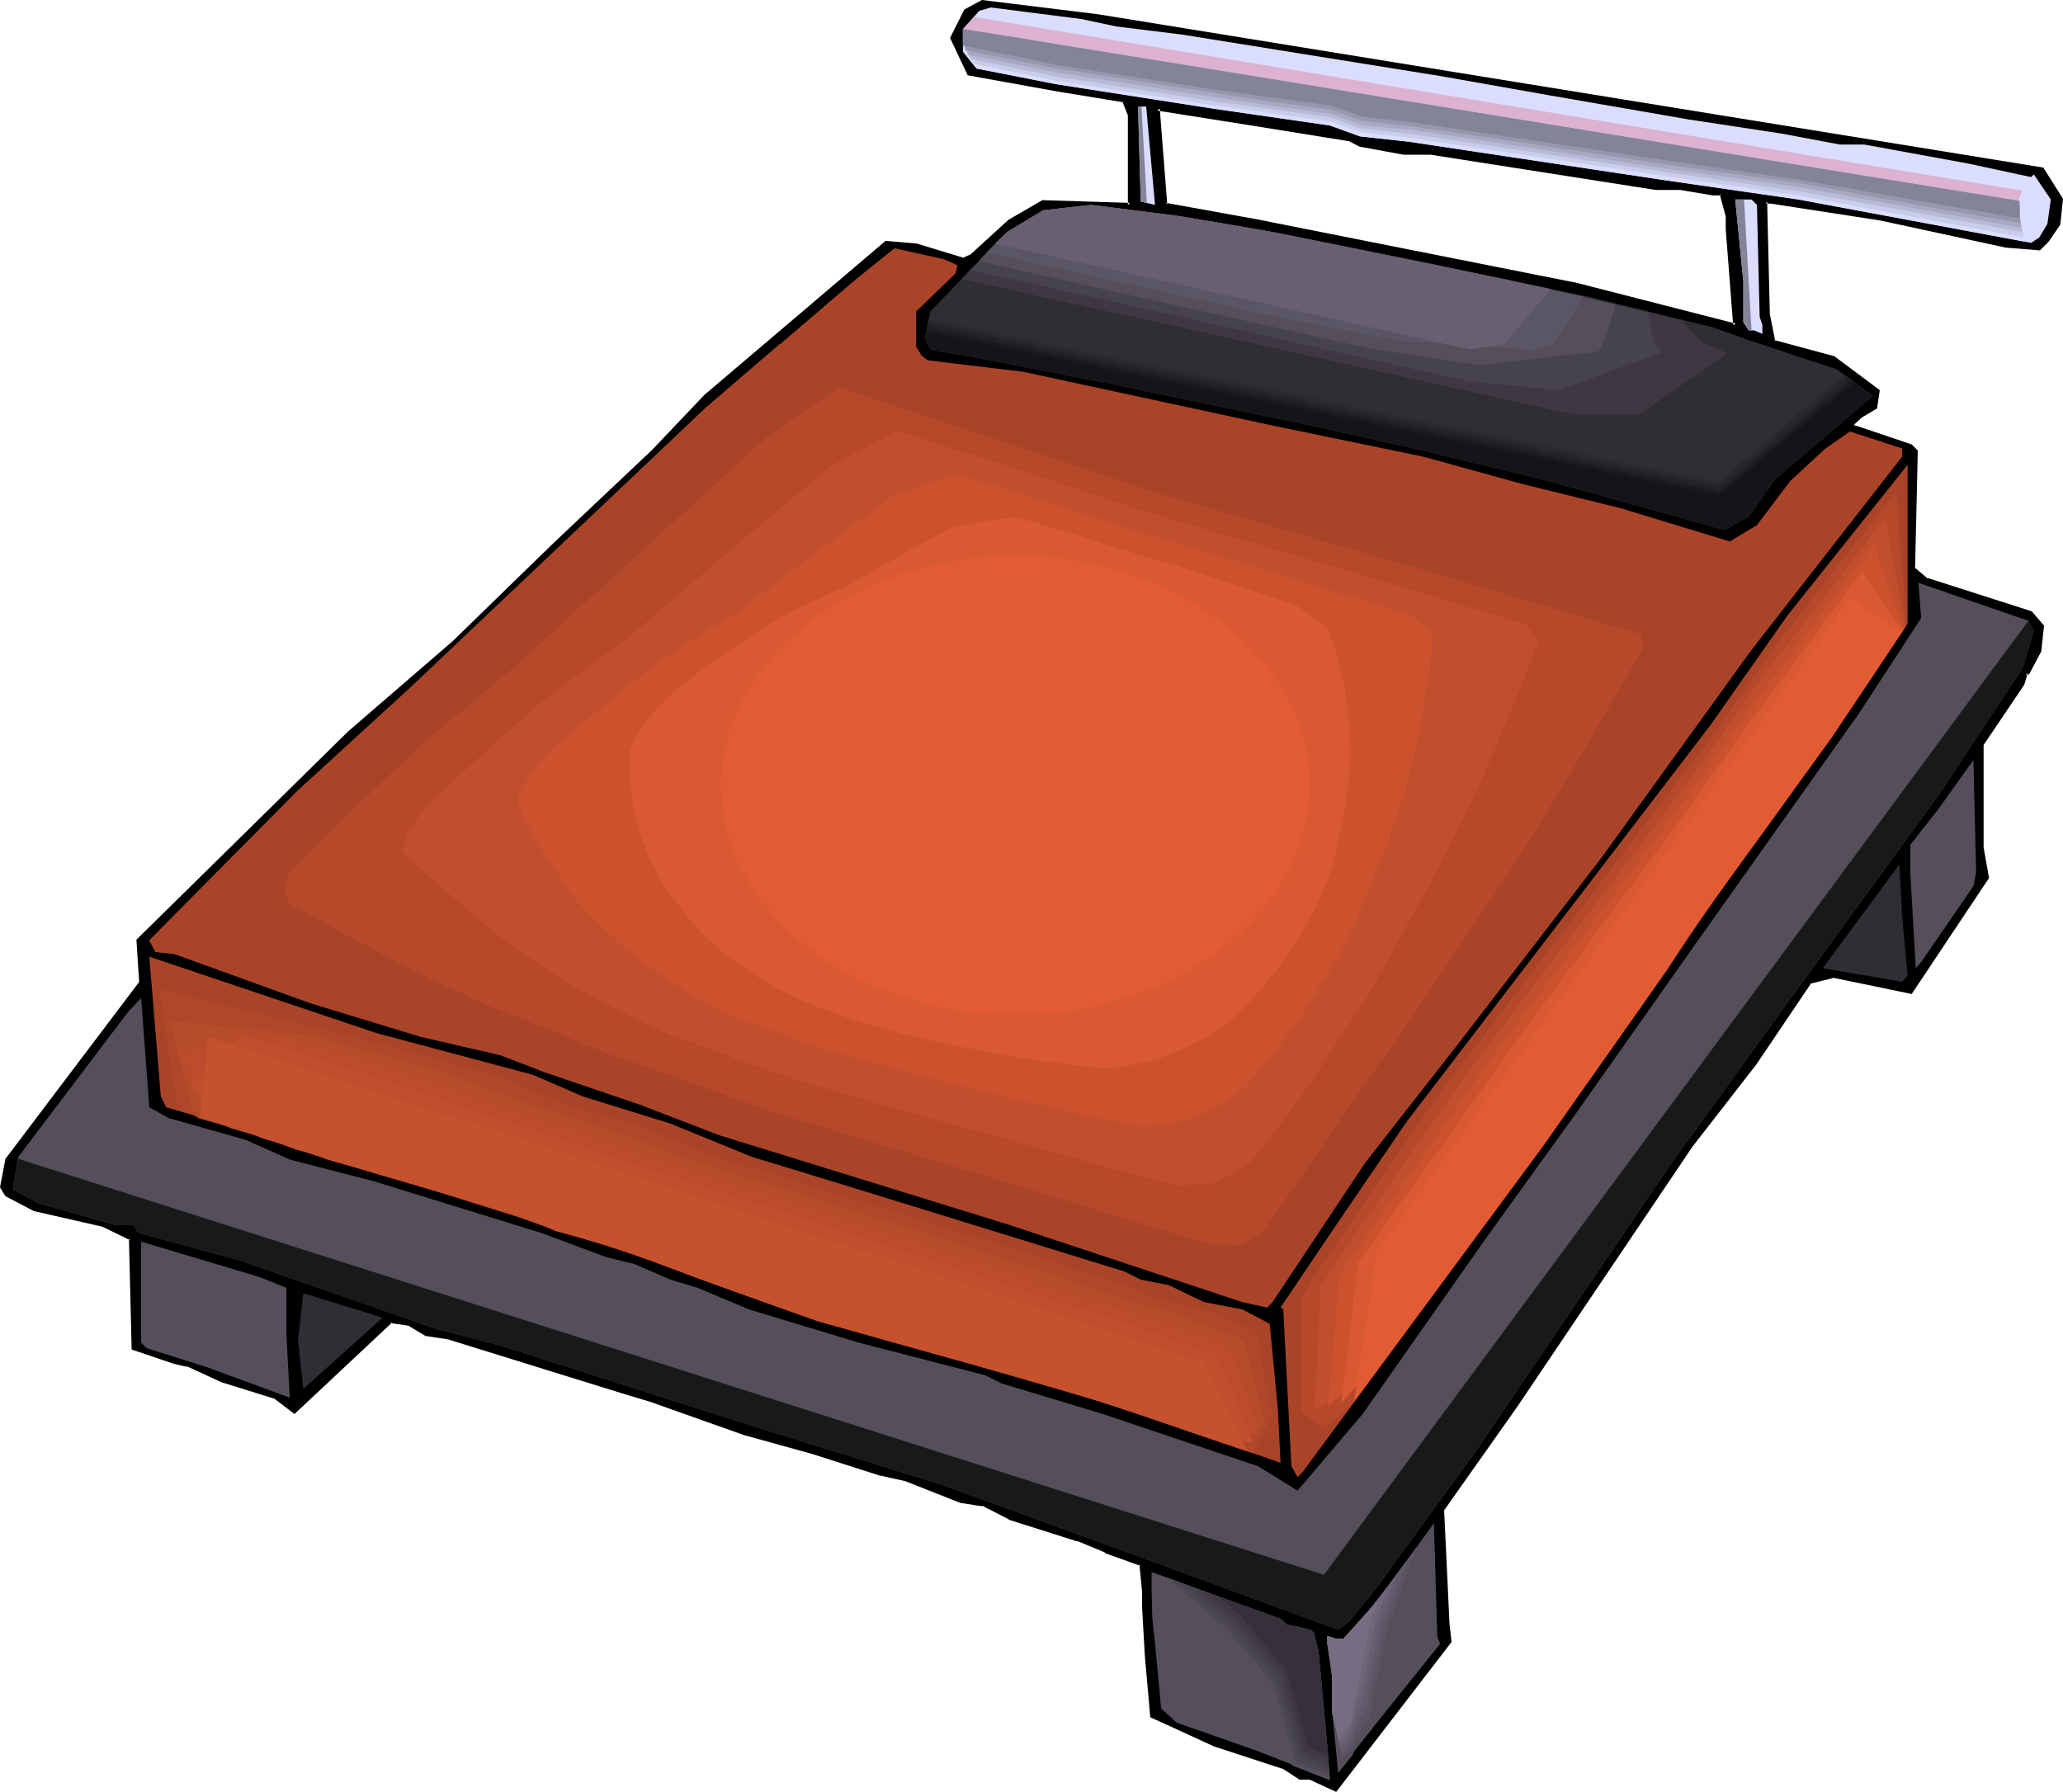 <?xml version="1.0" encoding="UTF-8" standalone="no"?>
<svg
   version="1.0"
   width="129.98mm"
   height="112.921mm"
   id="svg67"
   sodipodi:docname="Bed 17.wmf"
   xmlns:inkscape="http://www.inkscape.org/namespaces/inkscape"
   xmlns:sodipodi="http://sodipodi.sourceforge.net/DTD/sodipodi-0.dtd"
   xmlns="http://www.w3.org/2000/svg"
   xmlns:svg="http://www.w3.org/2000/svg">
  <sodipodi:namedview
     id="namedview67"
     pagecolor="#ffffff"
     bordercolor="#000000"
     borderopacity="0.25"
     inkscape:showpageshadow="2"
     inkscape:pageopacity="0.0"
     inkscape:pagecheckerboard="0"
     inkscape:deskcolor="#d1d1d1"
     inkscape:document-units="mm" />
  <defs
     id="defs1">
    <pattern
       id="WMFhbasepattern"
       patternUnits="userSpaceOnUse"
       width="6"
       height="6"
       x="0"
       y="0" />
  </defs>
  <path
     style="fill:#000000;fill-opacity:1;fill-rule:evenodd;stroke:none"
     d="m 321.26,33.128 -24.078,-3.878 -21.493,-3.394 1.778,22.947 21.654,3.878 75.629,15.029 38.461,9.696 -1.778,-22.786 v -3.232 l -1.616,-5.333 h -1.778 l -7.918,-1.131 h -5.818 l -53.49,-8.565 h -6.626 L 323.846,34.421 Z m 24.725,-15.675 140.269,22.786 4.525,7.272 -0.646,5.818 -2.586,4.04 -1.939,1.778 -7.918,-0.646 -29.896,-6.464 -26.179,-4.04 h -1.131 l 0.646,26.826 1.131,6.464 14.382,4.04 10.504,7.757 -0.646,4.04 -3.232,1.778 -2.101,1.939 v 0.646 l 13.736,4.686 1.293,1.293 -0.646,27.957 3.394,2.747 24.725,7.757 2.586,3.232 -0.646,5.818 -2.586,5.333 h -0.646 l -0.646,2.586 -9.858,14.221 v 24.725 l 1.454,7.272 -18.422,27.311 -18.261,-4.04 -5.818,1.454 -13.09,19.554 -15.029,19.392 -41.693,62.055 -17.453,24.725 1.131,27.311 0.485,4.202 -22.624,29.088 -4.363,6.141 -6.141,-2.909 h -2.424 l -4.04,-2.586 -16.322,-5.333 -9.696,-4.363 -5.171,-2.262 -1.293,-14.544 -0.646,-11.312 v -3.878 l -0.808,-6.464 -8.403,-3.232 -6.626,-2.747 -16.322,-5.171 -6.302,-3.232 -5.333,-0.646 -12.928,-5.171 -5.979,-1.293 -16.16,-5.333 -16.322,-4.363 -22.301,-7.918 -6.464,-2.101 -41.854,-12.928 -5.171,-0.646 -4.04,-2.586 -4.363,-0.646 -22.947,21.493 -4.525,-3.232 -12.282,-4.04 -8.565,-3.878 h -0.646 l -2.586,-0.646 -9.858,-3.232 -0.485,-26.018 -6.626,-3.394 -16.322,-3.717 -6.626,-3.394 -1.293,-1.939 1.293,-6.464 31.997,-42.339 -0.646,-9.858 50.258,-49.45 24.886,-21.493 24.078,-23.432 23.432,-22.139 12.443,-13.09 42.986,-36.522 7.11,0.646 11.15,3.232 1.939,-0.646 9.05,-8.403 8.08,-4.686 20.685,0.808 V 27.311 l -1.293,-3.232 -15.675,-2.747 -21.493,-3.878 -3.878,-8.403 3.232,-6.464 4.04,-2.101 27.31,3.394 z"
     id="path1" />
  <path
     style="fill:#000000;fill-opacity:1;fill-rule:evenodd;stroke:none"
     d="m 321.26,32.643 -24.078,-3.878 -21.978,-3.394 1.939,23.755 21.816,4.04 75.629,15.029 v 0 l 39.107,9.858 -1.939,-23.594 v 0.162 -3.394 l -1.616,-5.494 h -2.101 v 0 l -7.757,-1.293 h -5.979 0.162 L 340.814,36.037 h -6.626 0.162 l -10.342,-2.101 v 0.162 l -2.747,-1.454 -0.323,0.808 2.747,1.454 10.504,1.939 h 6.626 -0.162 l 53.651,8.403 v 0 h 5.818 v 0 l 7.757,1.293 h 0.162 1.778 l -0.323,-0.323 1.454,5.333 v -0.162 3.232 0 l 1.778,22.947 0.646,-0.485 -38.461,-9.858 h -0.162 l -75.629,-15.029 -21.493,-3.878 0.323,0.323 -1.778,-22.786 -0.646,0.485 21.493,3.394 24.078,3.878 -0.162,-0.162 z"
     id="path2" />
  <path
     style="fill:#000000;fill-opacity:1;fill-rule:evenodd;stroke:none"
     d="m 486.254,40.723 -0.323,-0.162 4.525,7.11 -0.162,-0.323 -0.646,5.979 0.162,-0.162 -2.586,3.878 v 0 l -1.939,1.778 0.485,-0.162 -7.918,-0.646 -30.058,-6.464 -26.018,-3.878 h -1.778 l 0.646,27.149 v 0 l 1.293,6.787 14.544,4.04 h -0.162 l 10.666,7.918 -0.323,-0.485 -0.646,3.878 0.323,-0.323 -3.394,1.939 -2.101,2.101 v 1.131 l 14.059,4.848 -0.323,-0.162 1.293,1.293 v -0.323 l -0.646,28.119 3.555,2.909 24.725,7.918 -0.162,-0.162 2.586,3.07 v -0.323 l -0.646,5.979 v -0.162 l -2.747,5.171 0.485,-0.162 h -0.97 l -0.808,2.909 v -0.162 l -9.858,14.382 v 25.048 l 1.454,7.11 v -0.323 l -18.261,27.311 0.485,-0.162 -18.422,-4.04 -5.979,1.616 -13.251,19.554 -15.029,19.554 -41.693,61.893 -17.614,24.887 1.131,27.472 v 0.162 l 0.646,4.04 v -0.323 l -22.624,29.25 -4.525,5.979 h 0.646 l -6.141,-2.909 h -2.586 0.162 l -4.04,-2.747 -16.322,-5.171 v 0 l -9.696,-4.525 -5.171,-2.262 0.323,0.323 -1.454,-14.382 v 0 l -0.646,-11.312 v -3.878 l -0.646,-6.787 -8.888,-3.394 h 0.162 l -6.464,-2.747 h -0.162 l -16.322,-5.171 h 0.162 l -6.464,-3.232 -5.333,-0.646 h 0.162 l -13.09,-5.171 h -0.162 l -5.979,-1.293 h 0.162 l -16.16,-5.333 -16.483,-4.363 -22.139,-7.918 -6.464,-2.101 -41.854,-12.928 v 0 l -5.333,-0.646 h 0.323 l -4.202,-2.586 -4.686,-0.646 -23.109,21.655 h 0.485 L 65.933,332.413 53.328,328.535 h 0.162 l -8.565,-3.878 h -0.808 0.162 l -2.586,-0.646 -9.858,-3.394 0.323,0.485 -0.485,-26.341 -6.949,-3.555 -16.483,-3.717 0.162,0.162 -6.464,-3.394 0.162,0.162 -1.293,-1.939 v 0.323 l 1.293,-6.626 v 0.162 l 31.997,-42.339 -0.646,-10.019 -0.162,0.323 50.258,-49.45 24.886,-21.493 24.078,-23.432 23.432,-22.139 12.443,-13.09 42.986,-36.522 -0.323,0.162 7.11,0.646 h -0.162 l 11.312,3.232 2.262,-0.808 9.05,-8.403 v 0.162 l 7.918,-4.686 h -0.162 L 269.548,49.127 V 27.149 l -1.454,-3.555 -15.998,-2.586 -21.331,-4.04 0.323,0.323 -3.878,-8.403 v 0.323 l 3.232,-6.464 -0.162,0.162 3.878,-2.101 h -0.323 L 261.307,4.202 486.254,40.723 486.577,39.915 261.469,3.394 233.835,0 l -4.202,2.262 -3.394,6.787 4.202,8.888 21.493,3.878 15.837,2.586 -0.485,-0.162 1.293,3.232 v -0.162 21.493 l 0.485,-0.485 -20.846,-0.646 -8.08,4.686 -9.211,8.403 0.162,-0.162 -1.778,0.808 h 0.162 l -11.15,-3.394 -7.434,-0.646 -43.147,36.683 -12.443,13.09 -23.432,22.139 -24.078,23.432 -24.886,21.493 -50.419,49.611 0.646,10.019 0.162,-0.162 L 1.293,276.014 0,282.802 l 1.293,2.101 6.787,3.555 16.322,3.717 v 0 l 6.626,3.232 -0.323,-0.323 0.646,26.341 10.019,3.394 2.747,0.646 h 0.646 -0.162 l 8.403,3.878 h 0.162 l 12.443,3.878 h -0.162 l 4.686,3.555 23.27,-21.816 -0.485,0.162 4.525,0.646 h -0.162 l 4.04,2.424 5.333,0.808 v 0 l 41.693,12.928 6.464,1.939 22.301,7.918 16.322,4.525 16.16,5.171 h 0.162 l 5.818,1.293 v 0 l 13.09,5.171 5.171,0.808 v -0.162 l 6.302,3.232 0.162,0.162 16.322,5.171 -0.162,-0.162 6.626,2.747 v 0.162 l 8.565,3.07 -0.323,-0.323 0.646,6.464 v 0 3.878 l 0.646,11.312 v 0 l 1.293,14.706 5.333,2.424 9.858,4.525 v 0 l 16.322,5.333 -0.162,-0.162 4.202,2.747 h 2.586 -0.162 l 6.302,2.909 4.848,-6.302 22.624,-29.411 -0.485,-4.202 v 0 l -1.293,-27.311 v 0.162 l 17.453,-24.725 41.693,-61.893 15.19,-19.554 13.09,-19.392 -0.323,0.162 5.818,-1.454 h -0.323 l 18.746,3.878 18.422,-27.634 -1.293,-7.272 v 0 -24.725 0.323 l 9.696,-14.382 0.808,-2.747 -0.485,0.323 h 0.808 l 2.909,-5.494 0.646,-6.141 -2.909,-3.394 -24.725,-7.918 v 0.162 l -3.232,-2.747 0.162,0.323 0.646,-28.119 -1.454,-1.454 -13.898,-4.686 0.323,0.323 v -0.646 l -0.162,0.323 2.101,-1.939 -0.162,0.162 3.555,-2.101 0.646,-4.363 -10.827,-8.08 -14.382,-3.878 0.323,0.323 -1.293,-6.464 v 0 l -0.646,-26.826 -0.323,0.485 h 1.131 v 0 l 26.179,4.04 29.896,6.464 8.08,0.646 2.101,-2.101 2.747,-4.04 0.646,-6.141 -4.686,-7.434 z"
     id="path3" />
  <path
     style="fill:#dbddff;fill-opacity:1;fill-rule:evenodd;stroke:none"
     d="m 265.832,6.302 15.675,1.939 61.408,9.858 26.502,4.686 32.643,5.656 22.301,3.394 13.736,2.586 h 5.818 l 24.725,4.525 15.029,3.232 0.646,-0.646 4.04,5.979 -0.808,5.818 -1.939,3.232 -1.939,1.293 -55.429,-10.342 -31.35,-4.525 -61.246,-9.211 -11.797,-1.293 -7.11,-2.586 -27.957,-4.04 -37.33,-5.818 -18.907,-3.717 -3.232,-4.04 V 6.949 l 3.878,-4.363 2.747,-0.808 21.493,2.747 z"
     id="path4" />
  <path
     style="fill:#ddb2d1;fill-opacity:1;fill-rule:evenodd;stroke:none"
     d="M 229.31,10.181 V 6.949 l 2.586,-2.909 249.672,41.37 -2.101,5.333 z"
     id="path5" />
  <path
     style="fill:#dbddff;fill-opacity:1;fill-rule:evenodd;stroke:none"
     d="m 275.043,48.803 -3.394,-0.808 -0.646,-22.624 h 1.939 z"
     id="path6" />
  <path
     style="fill:#dbddff;fill-opacity:1;fill-rule:evenodd;stroke:none"
     d="m 418.382,48.803 0.646,26.664 0.646,1.939 v 2.101 l -1.939,-0.808 h -1.293 l -1.293,-1.939 v -9.696 l -1.939,-19.554 h 3.878 z"
     id="path7" />
  <path
     style="fill:#302d35;fill-opacity:1;fill-rule:evenodd;stroke:none"
     d="m 291.849,53.328 11.15,1.939 42.339,8.565 33.936,7.11 28.765,7.11 9.05,3.232 20.2,6.626 7.918,5.818 0.646,0.646 -22.947,19.554 -6.464,9.05 -5.818,3.232 -41.854,-11.635 -29.25,-7.11 -26.664,-5.979 -49.611,-10.342 -33.29,-6.464 -8.403,-1.454 -1.293,-2.586 1.293,-6.464 18.261,-18.907 8.565,-5.171 11.474,-1.293 20.362,2.586 z"
     id="path8" />
  <path
     style="fill:#aa4428;fill-opacity:1;fill-rule:evenodd;stroke:none"
     d="m 228.017,63.186 -0.485,1.939 -9.373,9.05 v 8.403 l 1.293,2.101 1.454,1.131 22.786,2.747 59.954,12.928 35.229,7.272 23.432,6.464 23.594,5.818 26.018,7.918 6.464,-3.878 7.918,-10.504 8.403,-7.757 5.818,-4.04 12.443,4.04 v 1.939 l -36.522,46.864 -35.229,48.803 -34.582,44.925 -21.493,27.472 -22.139,33.29 -1.293,1.293 -5.818,-1.293 -55.59,-18.423 -69.003,-21.331 -18.907,-7.272 -22.786,-7.757 -10.504,-4.04 -18.907,-4.363 -26.018,-7.918 -32.643,-11.797 -4.525,-0.485 -1.454,-2.747 35.39,-35.714 26.502,-24.24 70.619,-66.903 35.875,-30.704 9.05,-7.272 11.797,2.586 z"
     id="path9" />
  <path
     style="fill:#aa4428;fill-opacity:1;fill-rule:evenodd;stroke:none"
     d="m 435.996,175.822 -33.936,46.864 -5.171,8.403 -29.896,42.501 -56.722,76.922 -1.293,1.293 -1.454,-2.586 -0.646,-12.443 -1.293,-24.887 -0.646,-0.485 13.736,-20.362 16.322,-23.917 36.522,-47.672 35.875,-46.864 18.261,-26.018 28.603,-35.875 v 37.815 z"
     id="path10" />
  <path
     style="fill:#544f5b;fill-opacity:1;fill-rule:evenodd;stroke:none"
     d="m 484.315,150.289 -2.586,8.726 -20.2,30.543 -34.582,47.511 -20.2,27.957 -8.565,11.797 -46.864,69.004 -24.24,33.29 -5.818,7.11 -2.586,1.939 -44.44,-16.322 -50.096,-18.261 -44.278,-13.736 -18.261,-5.818 -42.501,-13.574 -15.029,-3.878 -46.864,-16.322 -24.24,-6.626 -1.293,-1.939 H 27.149 l -18.261,-5.171 -5.818,-3.232 1.293,-7.757 26.179,-34.583 3.07,-3.232 1.939,26.018 4.686,2.586 18.261,5.171 10.504,4.686 20.038,5.171 39.754,12.282 15.675,5.818 6.626,1.616 8.565,3.717 6.464,1.939 12.282,5.171 26.179,7.918 30.058,7.757 3.878,1.939 24.078,7.272 37.006,12.443 9.373,5.818 15.514,-18.261 29.25,-41.693 21.654,-30.058 29.411,-41.693 37.814,-53.328 14.867,-22.786 -0.646,-8.403 26.179,9.05 z"
     id="path11" />
  <path
     style="fill:#544f5b;fill-opacity:1;fill-rule:evenodd;stroke:none"
     d="m 469.932,211.051 -12.443,18.099 -1.293,1.454 -1.293,-22.786 v -6.626 l 6.626,-8.403 8.403,-11.797 0.646,26.826 z"
     id="path12" />
  <path
     style="fill:#302d35;fill-opacity:1;fill-rule:evenodd;stroke:none"
     d="m 454.257,232.382 -1.293,1.454 -18.907,-3.232 18.261,-24.725 0.646,12.282 z"
     id="path13" />
  <path
     style="fill:#aa4428;fill-opacity:1;fill-rule:evenodd;stroke:none"
     d="m 126.856,255.976 11.958,5.171 20.846,6.464 19.392,7.918 27.472,8.403 61.246,18.907 3.878,1.939 6.626,1.293 8.403,4.04 9.211,1.778 6.464,3.394 1.939,20.2 0.646,12.928 -33.29,-11.635 -23.27,-7.272 -53.651,-14.867 -29.411,-10.504 -16.806,-6.464 -16.322,-4.525 -7.272,-3.394 -46.864,-13.574 -20.846,-7.272 -17.614,-5.171 -1.293,-2.586 -2.747,-33.29 54.298,18.261 z"
     id="path14" />
  <path
     style="fill:#544f5b;fill-opacity:1;fill-rule:evenodd;stroke:none"
     d="m 68.195,306.719 v 11.15 l 0.808,15.029 -19.715,-7.272 -14.382,-4.525 -1.293,-1.293 V 295.73 l 28.118,8.403 z"
     id="path15" />
  <path
     style="fill:#302d35;fill-opacity:1;fill-rule:evenodd;stroke:none"
     d="m 72.235,330.797 -1.293,-11.635 1.293,-11.15 18.907,5.818 z"
     id="path16" />
  <path
     style="fill:#544f5b;fill-opacity:1;fill-rule:evenodd;stroke:none"
     d="m 342.915,391.559 -20.362,25.371 -0.646,1.293 -3.232,4.04 -1.454,-14.544 v -8.403 l -0.162,-7.595 -0.97,-2.101 1.939,0.646 h 1.939 l 8.403,-9.373 13.09,-18.099 0.808,26.987 z"
     id="path17" />
  <path
     style="fill:#544f5b;fill-opacity:1;fill-rule:evenodd;stroke:none"
     d="m 306.232,386.873 5.818,1.293 0.808,0.808 1.131,4.525 0.808,29.573 -15.675,-6.141 -18.907,-6.626 -3.717,-3.394 -1.131,-12.12 -0.485,-4.848 -0.485,-4.686 -0.162,-6.141 v -4.686 l 30.704,11.15 z"
     id="path18" />
  <path
     style="fill:#aa4428;fill-opacity:1;fill-rule:evenodd;stroke:none"
     d="m 418.22,153.359 -1.778,2.262 -35.229,48.803 -34.582,44.925 -21.493,27.472 -22.139,33.29 -1.293,1.293 -5.818,-1.293 -55.59,-18.423 -69.003,-21.331 -18.907,-7.272 -22.786,-7.757 -10.504,-4.04 -18.907,-4.363 -26.018,-7.918 -32.643,-11.797 -4.525,-0.485 -1.454,-2.747 35.39,-35.714 26.502,-24.24 70.619,-66.903 17.614,-15.19 93.082,31.189 z"
     id="path19" />
  <path
     style="fill:#b7492b;fill-opacity:1;fill-rule:evenodd;stroke:none"
     d="m 240.622,281.832 -29.088,-8.726 -28.926,-8.726 -8.888,-3.232 -8.888,-3.232 -20.685,-7.272 -5.333,-2.101 -5.01,-2.262 -4.686,-1.778 -4.686,-1.778 -4.525,-1.778 -4.363,-1.778 -5.494,-2.586 -5.656,-2.586 -5.494,-2.747 -5.333,-2.747 -6.464,-3.394 -6.302,-3.394 -3.07,-1.778 -3.07,-1.616 -5.979,-3.232 -0.323,-1.131 -0.323,-0.97 v -0.97 -0.97 l 0.485,-1.778 0.485,-1.616 15.352,-15.029 15.352,-14.706 11.958,-10.019 11.958,-10.019 59.146,-53.813 8.565,-5.979 8.403,-5.818 38.622,12.766 38.461,12.766 28.442,8.242 28.603,8.242 56.883,16.806 0.323,1.454 0.323,1.616 -6.141,10.504 -6.141,10.666 -6.302,10.666 -6.464,10.666 -6.464,10.181 -6.626,9.858 -6.787,10.181 -6.787,10.019 -4.363,6.626 -4.525,6.626 -4.686,6.464 -4.686,6.464 -5.01,7.595 -5.171,7.595 -5.171,7.434 -5.333,7.434 -1.293,0.97 -1.293,0.808 -1.454,0.97 -1.454,0.646 -3.717,-0.162 -3.717,-0.162 -23.594,-7.11 z"
     id="path20" />
  <path
     style="fill:#c14f2d;fill-opacity:1;fill-rule:evenodd;stroke:none"
     d="m 240.945,271.651 -23.594,-6.464 -23.594,-6.787 -8.242,-2.586 -8.242,-2.909 -9.211,-3.394 -9.211,-3.394 -5.333,-2.424 -5.171,-2.586 -4.525,-2.262 -4.525,-2.424 -4.202,-2.424 -4.04,-2.586 -4.848,-3.232 -4.686,-3.232 -4.363,-3.394 -4.04,-3.394 -4.686,-4.04 -4.525,-3.878 -4.202,-3.717 -3.878,-3.717 0.485,-2.101 0.646,-1.939 0.97,-1.778 1.131,-1.616 1.616,-2.101 1.778,-2.101 12.928,-11.958 13.09,-11.635 10.504,-7.918 10.666,-7.757 23.917,-20.523 24.078,-20.2 8.08,-4.363 8.08,-4.202 30.542,9.858 30.542,10.019 44.278,12.928 44.117,13.251 1.616,1.939 1.454,2.101 -3.394,8.888 -3.717,9.05 -3.878,9.211 -4.04,9.211 -4.363,8.726 -4.363,8.888 -4.848,8.888 -5.01,8.888 -3.394,6.302 -3.555,6.302 -4.04,6.141 -4.202,6.141 -4.363,6.949 -4.848,6.787 -4.848,6.626 -5.171,6.464 -2.101,1.616 -2.424,1.454 -2.586,1.454 -2.586,1.131 -4.202,0.323 -4.525,0.162 -19.392,-5.171 z"
     id="path21" />
  <path
     style="fill:#cc512d;fill-opacity:1;fill-rule:evenodd;stroke:none"
     d="m 241.269,261.794 -18.099,-4.525 -18.099,-4.848 -7.757,-2.262 -7.595,-2.424 -8.242,-3.07 -8.08,-3.07 -5.333,-2.747 -2.586,-1.454 -2.424,-1.454 -4.525,-2.909 -4.363,-2.909 -2.101,-1.616 -1.939,-1.454 -1.939,-1.616 -1.778,-1.778 -2.101,-1.778 -1.939,-1.939 -1.939,-1.939 -1.778,-1.939 -1.616,-1.939 -1.616,-2.101 -1.454,-2.101 -1.293,-2.101 -1.616,-2.262 -1.454,-2.101 -1.454,-2.262 -1.131,-2.262 -1.131,-2.101 -1.131,-2.262 -0.97,-2.101 -0.808,-1.939 0.646,-1.454 0.646,-1.616 0.808,-1.293 0.808,-1.454 0.97,-1.293 0.97,-1.293 1.131,-1.131 1.293,-1.293 2.586,-2.586 1.454,-1.293 1.616,-1.131 5.171,-4.363 5.333,-4.525 5.333,-4.202 5.333,-4.202 4.686,-3.07 4.525,-2.909 9.373,-5.656 18.261,-13.898 18.422,-13.574 3.878,-1.454 3.878,-1.454 7.595,-2.586 22.786,7.11 11.312,3.555 11.15,3.717 15.837,4.686 15.675,4.848 31.35,9.696 2.909,2.424 1.293,1.131 1.293,1.293 -0.808,7.272 -1.131,7.434 -0.646,3.717 -0.646,3.878 -0.808,3.878 -0.97,3.878 -0.97,3.717 -0.97,3.717 -1.131,3.878 -1.293,3.717 -1.454,4.04 -1.454,3.878 -1.616,3.878 -1.616,3.878 -1.131,3.07 -1.293,3.07 -1.293,2.909 -1.454,3.07 -1.454,2.909 -1.778,2.909 -1.616,2.909 -1.939,2.909 -1.939,3.07 -1.939,3.07 -2.101,3.07 -2.262,2.909 -2.262,2.909 -2.424,2.909 -4.848,5.656 -3.232,2.262 -3.232,2.101 -3.717,1.778 -3.878,1.454 -4.848,0.808 -2.747,0.323 -2.586,0.162 -7.595,-1.454 -7.595,-1.616 z"
     id="path22" />
  <path
     style="fill:#d85932;fill-opacity:1;fill-rule:evenodd;stroke:none"
     d="m 241.592,251.774 -6.464,-1.293 -6.141,-1.131 -6.302,-1.293 -6.302,-1.454 -7.11,-1.939 -3.555,-0.97 -3.555,-1.131 -3.717,-1.293 -3.394,-1.293 -3.555,-1.454 -3.394,-1.616 -2.747,-1.293 -2.586,-1.616 -2.586,-1.454 -2.424,-1.778 -2.424,-1.616 -2.262,-1.616 -2.101,-1.778 -2.101,-1.778 -1.939,-1.939 -1.778,-1.939 -1.778,-2.101 -1.454,-2.101 -1.778,-2.101 -1.616,-2.101 -1.293,-2.424 -1.293,-2.262 -1.131,-2.262 -0.97,-2.424 -0.97,-2.424 -0.646,-2.424 -0.808,-2.586 -0.646,-2.424 -0.323,-2.586 -0.323,-2.424 -0.162,-2.424 -0.162,-2.262 0.162,-2.262 0.162,-2.262 0.97,-1.939 1.131,-1.939 1.131,-1.939 1.454,-1.778 1.454,-1.778 1.616,-1.616 1.616,-1.616 1.778,-1.454 1.778,-1.616 2.101,-1.616 1.939,-1.293 2.101,-1.454 4.04,-2.909 4.202,-2.909 4.202,-2.747 4.202,-2.586 3.878,-2.101 4.04,-1.778 3.878,-1.939 4.04,-1.616 6.302,-3.717 6.302,-3.555 6.464,-3.555 6.302,-3.394 3.717,-0.646 3.717,-0.646 3.717,-0.485 3.717,-0.485 7.272,2.101 7.434,2.262 14.382,4.525 9.534,2.747 9.373,3.07 9.211,3.07 9.211,3.07 2.262,1.454 1.939,1.454 1.939,1.454 1.939,1.454 0.808,2.747 0.97,2.909 0.808,2.909 0.646,2.909 0.646,2.909 0.485,3.07 0.323,3.07 0.323,3.232 0.162,3.07 v 3.232 l -0.162,3.232 -0.162,3.232 -0.485,3.232 -0.485,3.232 -0.646,3.394 -0.808,3.394 -0.646,2.909 -0.646,2.909 -0.97,2.909 -0.97,2.747 -1.131,2.747 -1.454,2.747 -1.293,2.747 -1.616,2.586 -1.616,2.909 -1.778,2.747 -1.939,2.586 -2.101,2.586 -2.101,2.586 -2.101,2.424 -2.424,2.424 -2.424,2.424 -1.939,1.454 -2.101,1.454 -2.101,1.293 -2.262,1.293 -2.262,1.131 -2.424,1.131 -2.424,0.97 -2.586,0.97 -5.656,1.293 -3.07,0.485 -2.909,0.485 -5.494,-0.485 -5.656,-0.808 -5.494,-0.646 z"
     id="path23" />
  <path
     style="fill:#e25b33;fill-opacity:1;fill-rule:evenodd;stroke:none"
     d="m 241.915,132.351 3.555,0.162 3.555,0.162 3.394,0.323 3.555,0.485 3.394,0.646 3.232,0.808 3.232,0.808 3.232,0.97 3.07,1.131 3.07,1.131 2.909,1.454 2.909,1.293 2.747,1.616 2.586,1.616 2.586,1.778 2.424,1.778 2.262,1.939 2.262,1.939 2.101,2.101 1.939,2.101 1.778,2.101 1.778,2.424 1.454,2.262 1.454,2.424 1.293,2.586 1.131,2.424 0.808,2.586 0.97,2.747 0.485,2.586 0.485,2.747 0.323,2.747 v 2.909 2.747 l -0.323,2.747 -0.485,2.747 -0.485,2.747 -0.97,2.586 -0.808,2.586 -1.131,2.586 -1.293,2.424 -1.454,2.424 -1.454,2.262 -1.778,2.424 -1.778,2.101 -1.939,2.101 -2.101,2.101 -2.262,2.101 -2.262,1.778 -2.424,1.939 -2.586,1.616 -2.586,1.616 -2.747,1.616 -2.909,1.293 -2.909,1.454 -3.07,1.131 -3.07,1.131 -3.232,0.97 -3.232,0.808 -3.232,0.808 -3.394,0.646 -3.555,0.485 -3.394,0.323 -3.555,0.162 h -3.555 -3.717 l -3.555,-0.162 -3.555,-0.323 -3.394,-0.485 -3.394,-0.646 -3.232,-0.808 -3.232,-0.808 -3.232,-0.97 -3.07,-1.131 -3.07,-1.131 -2.909,-1.454 -2.909,-1.293 -2.747,-1.616 -2.586,-1.616 -2.586,-1.616 -2.424,-1.939 -2.262,-1.778 -2.262,-2.101 -2.101,-2.101 -1.939,-2.101 -1.939,-2.101 -1.616,-2.424 -1.616,-2.262 -1.293,-2.424 -1.293,-2.424 -1.131,-2.586 -0.97,-2.586 -0.808,-2.586 -0.485,-2.747 -0.485,-2.747 -0.323,-2.747 -0.162,-2.747 0.162,-2.909 0.323,-2.747 0.485,-2.747 0.485,-2.586 0.808,-2.747 0.97,-2.586 1.131,-2.424 1.293,-2.586 1.293,-2.424 1.616,-2.262 1.616,-2.424 1.939,-2.101 1.939,-2.101 2.101,-2.101 2.262,-1.939 2.262,-1.939 2.424,-1.778 2.586,-1.778 2.586,-1.616 2.747,-1.616 2.909,-1.293 2.909,-1.454 3.07,-1.131 3.07,-1.131 3.232,-0.97 3.232,-0.808 3.232,-0.808 3.394,-0.646 3.394,-0.485 3.555,-0.323 3.555,-0.162 z"
     id="path24" />
  <path
     style="fill:#af4728;fill-opacity:1;fill-rule:evenodd;stroke:none"
     d="m 299.283,317.061 1.778,10.342 1.778,10.019 -2.262,4.363 -2.262,4.363 -15.675,-5.333 -15.675,-5.494 -11.958,-3.555 -12.12,-3.717 -48.157,-13.413 -26.341,-9.373 -8.242,-3.232 -8.242,-3.07 -16.483,-5.01 -4.525,-1.778 -4.525,-1.778 -38.946,-11.474 -10.666,-3.555 -10.666,-3.555 -18.907,-5.494 -5.171,-3.555 -1.939,-13.574 -2.101,-13.574 21.816,5.333 21.816,5.333 16.483,4.363 16.322,4.525 1.454,0.485 1.616,0.323 15.19,6.302 9.858,3.07 9.858,2.909 4.686,1.939 4.525,1.778 9.373,3.717 13.898,4.202 13.898,4.363 26.018,8.08 26.018,8.08 6.141,2.424 4.04,1.131 2.101,0.485 1.939,0.485 9.696,4.04 13.413,3.555 5.494,2.262 z"
     id="path25" />
  <path
     style="fill:#b74c2b;fill-opacity:1;fill-rule:evenodd;stroke:none"
     d="m 296.051,319 2.747,10.181 2.586,10.342 -9.696,4.363 -14.706,-5.01 -14.706,-5.01 -12.282,-3.555 -12.443,-3.717 -21.331,-5.979 -21.493,-5.979 -23.432,-8.403 -15.998,-5.979 -8.242,-2.747 -8.403,-2.586 -10.827,-3.878 -15.514,-4.686 -15.514,-4.848 -10.989,-3.394 -10.827,-3.555 -20.038,-5.818 -9.05,-4.363 -2.747,-10.666 -2.747,-10.504 33.128,3.232 28.28,7.757 5.979,1.939 18.907,7.11 9.211,2.909 9.211,2.909 8.888,3.232 8.888,3.394 28.28,8.888 42.662,13.413 8.403,3.07 4.848,1.293 4.848,1.293 5.494,2.262 5.494,2.101 8.726,2.586 8.565,2.424 7.918,3.07 4.04,1.454 z"
     id="path26" />
  <path
     style="fill:#bc4c2d;fill-opacity:1;fill-rule:evenodd;stroke:none"
     d="m 292.98,320.778 3.394,10.504 3.394,10.342 -14.867,-0.162 -13.574,-4.525 -13.736,-4.525 -12.605,-3.555 -12.766,-3.717 -18.746,-5.171 -18.746,-5.333 -10.181,-3.555 -10.342,-3.717 -15.675,-5.818 -8.242,-2.909 -8.242,-2.747 -6.464,-2.101 -6.302,-2.101 -11.474,-3.555 -11.635,-3.717 -22.462,-7.11 -10.504,-3.07 -10.666,-3.07 -12.928,-5.333 -6.787,-15.029 11.312,-2.101 11.474,-2.101 23.755,6.787 4.525,1.454 4.363,1.454 22.462,7.918 8.726,2.747 8.565,2.747 8.403,3.07 4.04,1.454 4.202,1.454 28.765,9.211 33.451,10.504 10.504,3.717 11.474,3.394 12.282,4.525 21.331,6.626 10.181,3.555 z"
     id="path27" />
  <path
     style="fill:#c14f2d;fill-opacity:1;fill-rule:evenodd;stroke:none"
     d="m 289.748,322.717 8.726,21.008 -20.2,-4.686 -12.605,-4.04 -12.766,-4.04 -12.928,-3.555 -13.09,-3.717 -15.998,-4.525 -16.16,-4.525 -8.726,-3.232 -8.726,-3.07 -15.352,-5.494 -16.645,-6.141 -7.272,-2.101 -7.272,-2.101 -15.19,-5.494 -22.947,-6.787 -11.15,-3.394 -11.15,-3.07 -16.968,-6.302 -8.08,-8.888 6.141,-5.979 6.141,-5.979 19.23,5.979 5.979,1.939 5.979,1.778 13.09,4.525 12.928,4.363 15.998,5.171 15.837,5.494 14.544,4.686 14.544,4.848 12.282,3.717 11.958,3.878 12.605,4.202 6.626,2.101 6.626,2.101 6.787,2.424 6.787,2.262 12.605,4.04 12.928,4.04 z"
     id="path28" />
  <path
     style="fill:#c6512d;fill-opacity:1;fill-rule:evenodd;stroke:none"
     d="m 297.02,345.665 -25.371,-8.888 -23.27,-7.272 -53.651,-14.867 -29.411,-10.504 -16.806,-6.464 -16.322,-4.525 -7.272,-3.394 -46.864,-13.574 -20.846,-7.272 -9.534,-2.747 1.778,-19.231 237.229,77.568 z"
     id="path29" />
  <path
     style="fill:#b7492b;fill-opacity:1;fill-rule:evenodd;stroke:none"
     d="m 435.996,175.822 -15.19,21.17 -15.352,21.008 -3.717,5.818 -3.717,5.656 -12.605,17.776 -12.605,17.938 -24.078,32.805 -24.24,32.805 -1.939,2.747 -2.101,2.586 -5.494,4.04 -2.586,-2.101 -2.424,-1.778 v -13.574 -13.574 l 1.293,-2.101 1.131,-2.262 6.949,-10.019 6.787,-10.019 15.837,-23.109 15.998,-21.008 16.16,-21.008 15.675,-20.685 15.837,-20.685 8.726,-12.443 8.726,-12.282 14.221,-18.261 14.221,-18.099 2.424,31.835 -8.888,13.413 z"
     id="path30" />
  <path
     style="fill:#c14f2d;fill-opacity:1;fill-rule:evenodd;stroke:none"
     d="m 435.996,175.822 -13.574,18.746 -13.574,18.746 -9.858,14.544 -10.019,14.382 -10.019,14.382 -20.038,27.311 -20.038,27.311 -6.787,9.211 -4.848,5.333 -4.848,5.171 -9.373,4.686 0.808,-14.706 0.646,-14.544 2.747,-4.04 2.586,-4.04 13.736,-20.039 7.757,-10.989 7.757,-11.15 27.472,-36.36 13.736,-17.938 13.413,-17.938 16.645,-23.432 14.382,-18.584 14.221,-18.584 2.424,13.09 2.262,12.928 -8.726,13.251 z"
     id="path31" />
  <path
     style="fill:#cc512d;fill-opacity:1;fill-rule:evenodd;stroke:none"
     d="m 435.996,175.822 -23.755,32.805 -12.282,17.453 -15.029,21.978 -15.837,21.816 -15.837,21.655 -4.686,6.787 -4.848,6.626 -13.898,16.968 -13.574,13.09 2.747,-31.351 8.242,-11.958 13.898,-19.715 7.434,-10.666 7.595,-10.666 11.474,-15.352 11.474,-15.352 22.786,-30.381 7.918,-11.15 7.918,-10.989 28.442,-37.815 3.555,10.181 3.717,10.019 z"
     id="path32" />
  <path
     style="fill:#d85932;fill-opacity:1;fill-rule:evenodd;stroke:none"
     d="m 435.996,175.822 -10.181,14.059 -10.181,14.059 -7.272,10.181 -7.272,10.342 -10.181,15.19 -11.635,16.16 -11.797,16.16 -6.141,8.565 -5.979,8.726 -9.05,11.797 -9.05,11.635 -4.525,5.494 -4.363,5.333 -9.05,10.827 2.101,-16.807 1.939,-16.806 5.656,-7.757 5.494,-7.918 7.11,-9.696 6.949,-9.858 7.272,-10.181 7.272,-10.181 9.373,-12.605 9.211,-12.605 9.211,-12.282 9.211,-12.443 14.867,-20.847 28.442,-38.299 4.848,7.11 4.848,6.949 -8.565,12.928 z"
     id="path33" />
  <path
     style="fill:#e25b33;fill-opacity:1;fill-rule:evenodd;stroke:none"
     d="m 435.996,175.822 -33.936,46.864 -5.171,8.403 -29.896,42.501 -44.602,60.277 5.494,-35.875 112.797,-155.622 12.12,8.242 z"
     id="path34" />
  <path
     style="fill:#302d35;fill-opacity:1;fill-rule:evenodd;stroke:none"
     d="m 438.42,88.719 6.787,5.01 0.646,0.646 -22.947,19.554 -6.464,9.05 -5.818,3.232 -41.854,-11.635 -29.25,-7.11 -26.664,-5.979 -49.611,-10.342 -33.29,-6.464 -8.403,-1.454 -1.293,-2.586 1.131,-5.494 187.779,38.784 z"
     id="path35" />
  <path
     style="fill:#2b2830;fill-opacity:1;fill-rule:evenodd;stroke:none"
     d="m 439.067,89.204 3.07,2.262 3.07,2.262 0.646,0.646 -11.474,9.858 -11.474,9.696 -3.232,4.525 -3.232,4.525 -5.818,3.232 -20.846,-5.818 -21.008,-5.818 -14.544,-3.555 -14.706,-3.555 -13.413,-3.07 -13.251,-2.909 -24.886,-5.171 -24.725,-5.171 -16.645,-3.232 -16.645,-3.232 -4.202,-0.646 -4.202,-0.808 -1.293,-2.586 0.485,-2.262 0.323,-2.262 94.051,19.231 94.051,19.392 z"
     id="path36" />
  <path
     style="fill:#26232b;fill-opacity:1;fill-rule:evenodd;stroke:none"
     d="m 439.713,89.689 5.494,4.04 0.646,0.646 -11.474,9.858 -11.474,9.696 -3.232,4.525 -3.232,4.525 -5.818,3.232 -20.846,-5.818 -21.008,-5.818 -14.544,-3.555 -14.706,-3.555 -13.413,-3.07 -13.251,-2.909 -24.886,-5.171 -24.725,-5.171 -16.645,-3.232 -16.645,-3.232 -4.202,-0.646 -4.202,-0.808 -1.293,-2.586 0.485,-1.939 0.323,-1.939 94.051,19.392 94.213,19.392 z"
     id="path37" />
  <path
     style="fill:#212126;fill-opacity:1;fill-rule:evenodd;stroke:none"
     d="m 440.36,90.173 2.424,1.778 2.424,1.778 0.646,0.646 -11.474,9.858 -11.474,9.696 -3.232,4.525 -3.232,4.525 -5.818,3.232 -20.846,-5.818 -21.008,-5.818 -14.544,-3.555 -14.706,-3.555 -13.413,-3.07 -13.251,-2.909 -24.886,-5.171 -24.725,-5.171 -16.645,-3.232 -16.645,-3.232 -4.202,-0.646 -4.202,-0.808 -1.293,-2.586 0.646,-3.232 188.587,38.946 z"
     id="path38" />
  <path
     style="fill:#1c191e;fill-opacity:1;fill-rule:evenodd;stroke:none"
     d="m 441.006,90.497 4.202,3.232 0.646,0.646 -11.474,9.858 -11.474,9.696 -3.232,4.525 -3.232,4.525 -5.818,3.232 -20.846,-5.818 -21.008,-5.818 -14.544,-3.555 -14.706,-3.555 -13.413,-3.07 -13.251,-2.909 -24.886,-5.171 -24.725,-5.171 -16.645,-3.232 -16.645,-3.232 -4.202,-0.646 -4.202,-0.808 -1.293,-2.586 0.162,-1.131 0.323,-1.293 188.749,38.946 z"
     id="path39" />
  <path
     style="fill:#161419;fill-opacity:1;fill-rule:evenodd;stroke:none"
     d="m 441.652,91.143 3.555,2.586 0.646,0.646 -22.947,19.554 -6.464,9.05 -5.818,3.232 -41.854,-11.635 -29.25,-7.11 -26.664,-5.979 -49.611,-10.342 -33.29,-6.464 -8.403,-1.454 -1.293,-2.586 0.323,-1.616 188.91,38.946 z"
     id="path40" />
  <path
     style="fill:#302d35;fill-opacity:1;fill-rule:evenodd;stroke:none"
     d="m 291.849,53.328 11.15,1.939 42.339,8.565 33.936,7.11 28.765,7.11 9.05,3.232 9.373,3.07 -16.968,20.2 -11.474,2.101 -100.515,-22.463 -70.458,-15.675 12.766,-13.251 8.565,-5.171 11.474,-1.293 20.362,2.586 z"
     id="path41" />
  <path
     style="fill:#3d3842;fill-opacity:1;fill-rule:evenodd;stroke:none"
     d="m 291.849,53.328 5.656,0.97 5.494,0.97 38.138,7.595 15.675,3.394 15.675,3.232 13.898,3.394 13.898,3.394 2.424,2.586 2.586,2.586 3.07,1.293 2.909,1.454 -21.008,14.544 h -8.08 l -8.242,-0.162 -42.178,-9.373 -42.339,-9.373 -15.029,-3.394 -15.19,-3.232 -30.219,-6.787 10.827,-11.15 8.565,-5.171 5.656,-0.646 5.818,-0.646 10.181,1.293 10.181,1.293 5.818,0.97 z"
     id="path42" />
  <path
     style="fill:#47424f;fill-opacity:1;fill-rule:evenodd;stroke:none"
     d="m 291.849,53.328 5.656,0.97 5.494,0.97 33.936,6.787 14.382,3.07 14.382,3.07 13.413,3.07 13.413,3.232 0.485,3.394 0.646,3.555 2.262,2.424 -24.725,9.05 -21.331,-2.101 -34.098,-7.595 -34.421,-7.757 -50.258,-11.15 4.363,-4.525 4.363,-4.525 8.565,-5.171 5.656,-0.646 5.818,-0.646 10.181,1.293 10.181,1.293 5.818,0.97 z"
     id="path43" />
  <path
     style="fill:#544f5b;fill-opacity:1;fill-rule:evenodd;stroke:none"
     d="m 291.849,53.328 5.656,0.97 5.494,0.97 14.867,2.909 14.706,3.07 13.251,2.747 13.09,2.586 12.928,3.07 12.928,2.909 -1.454,4.525 -1.454,4.525 -0.646,1.131 -0.485,0.97 -28.603,3.232 -13.09,-1.939 -13.251,-2.101 -26.179,-5.818 -26.179,-5.818 -40.4,-9.05 3.394,-3.555 3.394,-3.394 8.565,-5.171 5.656,-0.646 5.818,-0.646 10.181,1.293 10.181,1.293 5.818,0.97 z"
     id="path44" />
  <path
     style="fill:#5b5666;fill-opacity:1;fill-rule:evenodd;stroke:none"
     d="m 291.849,53.328 5.656,0.97 5.494,0.97 25.371,5.171 11.958,2.424 11.797,2.424 12.443,2.747 12.443,2.586 -3.394,5.656 -3.555,5.494 -4.686,1.616 -32.32,-2.262 -31.189,-6.141 -18.261,-4.04 -18.261,-4.04 -7.595,-1.616 -7.595,-1.778 -15.19,-3.394 4.848,-4.848 8.565,-5.171 5.656,-0.646 5.818,-0.646 10.181,1.293 10.181,1.293 5.818,0.97 z"
     id="path45" />
  <path
     style="fill:#686072;fill-opacity:1;fill-rule:evenodd;stroke:none"
     d="m 291.849,53.328 11.15,1.939 42.339,8.565 23.917,5.01 -10.989,13.09 -8.242,1.293 -72.235,-16.16 -40.885,-9.05 2.909,-2.747 8.565,-5.171 11.474,-1.293 20.362,2.586 z"
     id="path46" />
  <path
     style="fill:#191919;fill-opacity:1;fill-rule:evenodd;stroke:none"
     d="m 484.315,150.289 -2.586,8.726 -20.2,30.543 -34.582,47.511 -20.2,27.957 -8.565,11.797 -46.864,69.004 -24.24,33.29 -5.818,7.11 -2.586,1.939 -44.44,-16.322 -50.096,-18.261 -44.278,-13.736 -18.261,-5.818 -42.501,-13.574 -15.029,-3.878 -46.864,-16.322 -24.24,-6.626 -1.293,-1.939 H 27.149 L 8.888,286.519 3.07,283.287 4.363,276.014 315.281,375.076 483.022,147.865 Z"
     id="path47" />
  <path
     style="fill:#544f5b;fill-opacity:1;fill-rule:evenodd;stroke:none"
     d="m 306.232,386.873 5.818,1.293 0.808,0.808 1.131,4.525 2.747,30.543 -9.05,-3.555 -5.333,-18.746 -10.827,-12.928 -16.645,-14.059 30.058,10.827 z"
     id="path48" />
  <path
     style="fill:#4c4754;fill-opacity:1;fill-rule:evenodd;stroke:none"
     d="m 306.232,386.873 2.909,0.646 2.909,0.646 0.485,0.485 0.323,0.323 1.131,4.525 2.586,29.411 -8.08,-3.232 -2.586,-9.373 -2.747,-9.373 -5.494,-6.464 -5.494,-6.464 -7.11,-6.141 -7.11,-6.141 13.413,5.01 13.574,4.848 0.646,0.646 z"
     id="path49" />
  <path
     style="fill:#47424f;fill-opacity:1;fill-rule:evenodd;stroke:none"
     d="m 306.232,386.873 2.909,0.646 2.909,0.646 0.485,0.485 0.323,0.323 1.131,4.525 2.586,28.119 -7.272,-2.909 -5.333,-18.746 -5.494,-6.302 -5.494,-6.464 -5.979,-5.01 -5.979,-5.171 23.917,8.565 0.646,0.646 z"
     id="path50" />
  <path
     style="fill:#423d47;fill-opacity:1;fill-rule:evenodd;stroke:none"
     d="m 306.232,386.873 2.909,0.646 2.909,0.646 0.485,0.485 0.323,0.323 1.131,4.525 1.293,13.413 1.131,13.574 -3.07,-1.293 -3.394,-1.293 -1.293,-4.686 -1.293,-4.686 -2.586,-9.373 -11.15,-12.928 -9.534,-8.08 20.846,7.434 0.646,0.646 z"
     id="path51" />
  <path
     style="fill:#3d3842;fill-opacity:1;fill-rule:evenodd;stroke:none"
     d="m 306.232,386.873 2.909,0.646 2.909,0.646 0.485,0.485 0.323,0.323 1.131,4.525 2.424,25.695 -2.909,-0.97 -2.747,-1.131 -5.171,-18.746 -5.494,-6.464 -5.656,-6.464 -3.555,-3.07 -3.717,-3.232 8.888,3.394 8.888,3.07 0.646,0.646 z"
     id="path52" />
  <path
     style="fill:#35303a;fill-opacity:1;fill-rule:evenodd;stroke:none"
     d="m 306.232,386.873 5.818,1.293 0.808,0.808 1.131,4.525 2.262,24.563 -4.686,-1.939 -5.333,-18.584 -10.989,-12.928 -5.01,-4.363 14.706,5.333 z"
     id="path53" />
  <path
     style="fill:#544f5b;fill-opacity:1;fill-rule:evenodd;stroke:none"
     d="m 326.755,411.759 -4.202,5.171 -0.646,1.293 -1.939,1.939 -2.747,-12.443 v -8.403 l -1.131,-7.757 v -1.939 l 1.939,0.646 h 1.939 l 8.403,-9.373 11.312,-15.514 -8.08,22.624 z"
     id="path54" />
  <path
     style="fill:#5b5463;fill-opacity:1;fill-rule:evenodd;stroke:none"
     d="m 337.259,368.612 -3.394,9.534 -3.394,9.534 -4.363,21.331 -1.778,2.747 -1.778,2.747 -0.323,0.97 -0.485,1.131 -2.101,2.262 -1.131,-5.494 -1.293,-5.656 v -8.403 l -0.485,-3.878 -0.646,-3.878 v -1.939 l 0.808,0.323 1.131,0.323 h 1.939 l 7.434,-8.403 z"
     id="path55" />
  <path
     style="fill:#605b6b;fill-opacity:1;fill-rule:evenodd;stroke:none"
     d="m 334.996,371.682 -2.747,7.918 -2.747,7.757 -3.878,19.069 -1.616,2.747 -1.293,2.747 -0.485,1.616 -0.485,1.454 -1.131,1.454 -1.131,1.131 -1.131,-4.848 -1.131,-5.01 v -8.403 l -0.485,-3.878 -0.646,-3.878 v -1.939 l 0.808,0.323 1.131,0.323 h 1.939 l 6.626,-7.434 4.202,-5.494 z"
     id="path56" />
  <path
     style="fill:#686072;fill-opacity:1;fill-rule:evenodd;stroke:none"
     d="m 332.734,374.914 -4.363,12.12 -1.616,8.242 -1.778,8.403 -1.131,2.909 -1.131,2.747 -0.485,2.101 -0.646,2.101 -2.424,2.909 -0.97,-4.363 -0.97,-4.363 v -8.403 l -0.485,-3.878 -0.646,-3.878 v -1.939 l 0.808,0.323 1.131,0.323 h 1.939 l 5.818,-6.464 3.555,-4.363 z"
     id="path57" />
  <path
     style="fill:#70687a;fill-opacity:1;fill-rule:evenodd;stroke:none"
     d="m 330.472,378.146 -3.07,8.565 -1.454,7.272 -1.454,7.11 -0.97,2.909 -0.808,2.909 -0.485,2.424 -0.646,2.586 -1.293,1.616 -1.454,1.616 -0.646,-3.717 -0.97,-3.717 v -8.403 l -0.485,-3.878 -0.646,-3.878 v -1.939 l 0.808,0.323 1.131,0.323 h 1.939 l 5.01,-5.494 2.747,-3.394 z"
     id="path58" />
  <path
     style="fill:#776d82;fill-opacity:1;fill-rule:evenodd;stroke:none"
     d="m 318.675,414.022 -1.454,-6.302 v -8.403 l -1.131,-7.757 v -1.939 l 1.939,0.646 h 1.939 l 8.242,-9.05 -1.939,5.171 -4.686,23.917 z"
     id="path59" />
  <path
     style="fill:#dbddff;fill-opacity:1;fill-rule:evenodd;stroke:none"
     d="M 482.052,57.53 428.24,47.511 396.889,42.986 335.643,33.775 323.846,32.482 316.736,29.896 288.779,25.856 251.449,20.039 232.542,16.322 l -3.232,-4.04 V 6.949 h 0.162 L 480.921,47.834 v 5.656 z"
     id="path60" />
  <path
     style="fill:#c9ccea;fill-opacity:1;fill-rule:evenodd;stroke:none"
     d="M 481.891,56.56 428.24,46.541 397.051,42.016 335.643,32.805 l -11.635,-1.293 -7.272,-2.586 -27.957,-3.878 -37.33,-5.818 -19.554,-4.04 -2.586,-4.04 V 6.949 l 12.766,1.939 106.817,17.453 106.817,17.453 12.605,4.363 12.605,4.202 z"
     id="path61" />
  <path
     style="fill:#b7bad6;fill-opacity:1;fill-rule:evenodd;stroke:none"
     d="m 481.567,55.268 -26.502,-4.848 -26.664,-4.848 -31.35,-4.525 -61.408,-9.211 -5.818,-0.646 -5.818,-0.646 -7.11,-2.586 -14.059,-1.939 -14.059,-1.939 -37.168,-5.818 -10.019,-2.101 -10.342,-2.101 -1.939,-3.878 0.162,-3.232 12.605,2.101 12.605,1.939 87.91,14.382 87.91,14.382 50.419,11.474 z"
     id="path62" />
  <path
     style="fill:#a8a8c1;fill-opacity:1;fill-rule:evenodd;stroke:none"
     d="m 481.406,54.298 -52.843,-9.696 -15.675,-2.262 -15.675,-2.101 -30.704,-4.686 -30.704,-4.686 -5.818,-0.485 -5.818,-0.646 -3.555,-1.293 -3.717,-1.293 -13.898,-1.939 -14.059,-2.101 -18.584,-2.909 -18.584,-2.909 -10.504,-2.101 -10.666,-2.101 -0.646,-2.101 -0.646,-1.939 0.162,-0.97 V 6.949 l 18.907,3.07 18.746,3.07 69.165,11.312 69.165,11.15 37.653,7.272 37.814,7.272 0.162,2.101 z"
     id="path63" />
  <path
     style="fill:#9696ad;fill-opacity:1;fill-rule:evenodd;stroke:none"
     d="m 481.083,53.167 -26.179,-4.686 -26.341,-4.848 -31.189,-4.363 -30.704,-4.686 -30.704,-4.525 -5.818,-0.646 -5.818,-0.646 -7.272,-2.586 -14.059,-1.939 -13.898,-2.101 -18.584,-2.909 -18.746,-2.909 -21.816,-4.363 -0.323,-1.939 -0.323,-1.939 0.162,-0.485 v -0.646 l 12.605,1.939 12.443,2.101 25.21,4.04 50.419,8.242 50.258,8.242 100.515,17.453 z"
     id="path64" />
  <path
     style="fill:#848499;fill-opacity:1;fill-rule:evenodd;stroke:none"
     d="M 229.31,10.827 V 6.949 h 0.162 L 480.921,47.834 v 4.202 L 428.563,42.824 397.374,38.299 335.966,29.088 324.331,27.795 317.22,25.21 289.102,21.331 251.934,15.514 Z"
     id="path65" />
  <path
     style="fill:#848499;fill-opacity:1;fill-rule:evenodd;stroke:none"
     d="m 273.104,48.319 -1.454,-0.323 -0.646,-22.624 h 0.808 z"
     id="path66" />
  <path
     style="fill:#848499;fill-opacity:1;fill-rule:evenodd;stroke:none"
     d="m 417.089,78.7 h -0.646 l -1.293,-1.939 v -9.696 l -1.939,-19.554 h 2.101 z"
     id="path67" />
</svg>
